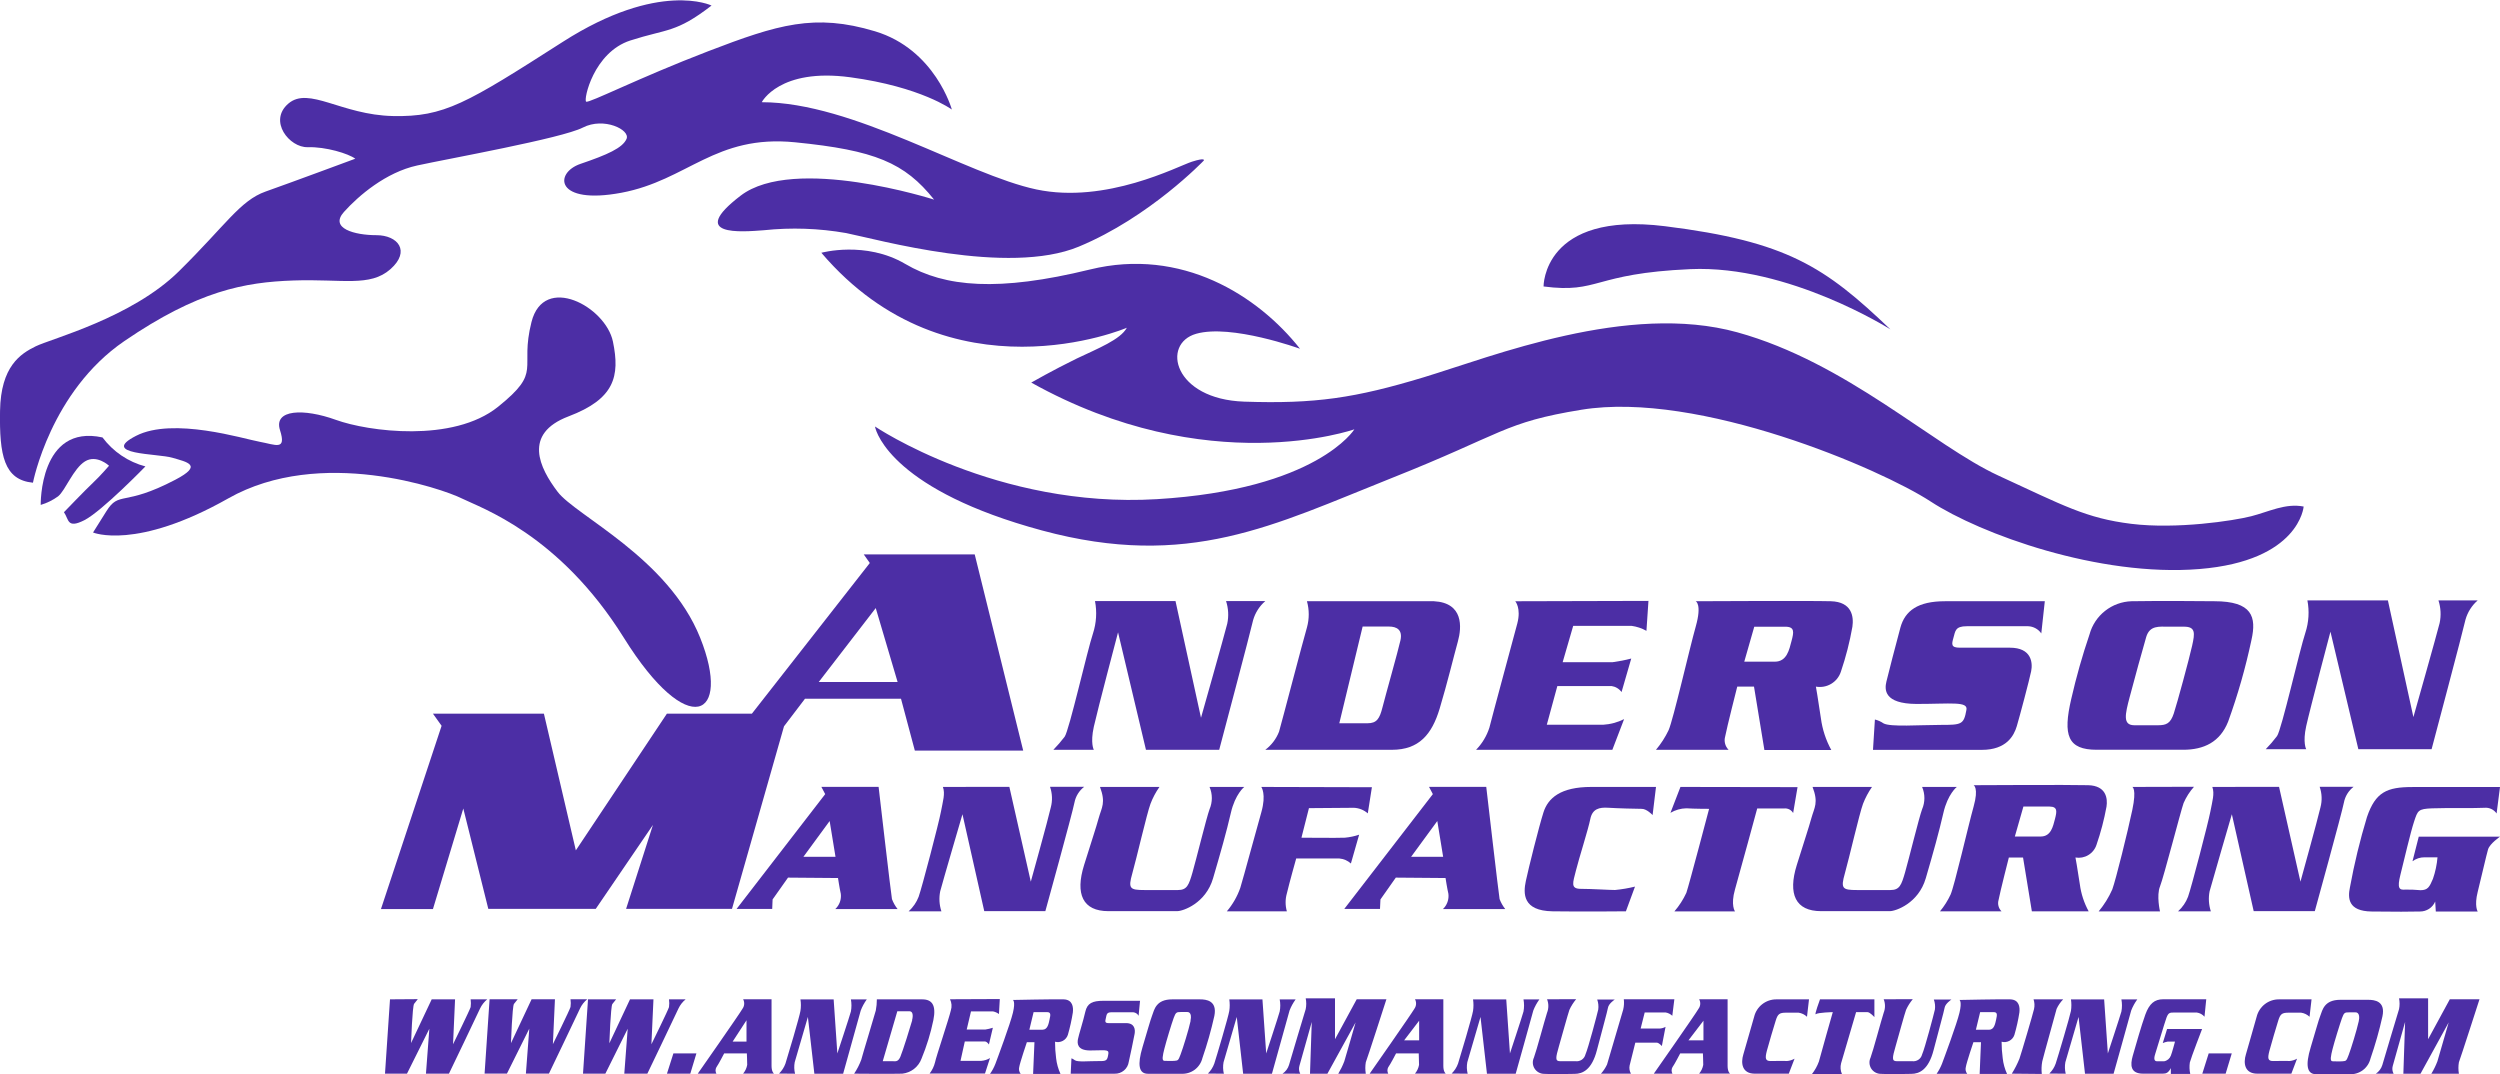 <svg xmlns="http://www.w3.org/2000/svg" width="128" height="55" viewBox="0 0 128 55" fill="none"><g clip-path="url(#clip0_247_1855)"><path d="M18.191 8.126C18.191 8.126 14.907 9.345 13.599 9.807C12.29 10.27 11.566 11.519 9.154 13.896C6.743 16.272 2.616 17.345 1.833 17.729C1.05 18.112 0.041 18.751 0.002 21.035C-0.036 23.32 0.205 24.569 1.687 24.715C1.687 24.715 2.588 20.046 6.364 17.465C10.14 14.885 12.523 14.448 15.025 14.361C17.526 14.274 18.944 14.708 19.991 13.781C21.038 12.853 20.37 12.041 19.267 12.041C18.163 12.041 16.855 11.693 17.61 10.852C18.365 10.012 19.758 8.824 21.358 8.473C22.958 8.123 28.767 7.083 29.842 6.531C30.917 5.979 32.282 6.646 32.079 7.111C31.877 7.577 31.091 7.924 29.724 8.389C28.357 8.854 28.419 10.507 31.816 9.869C35.213 9.23 36.608 6.879 40.704 7.285C44.8 7.692 46.315 8.33 47.826 10.221C47.826 10.221 40.658 7.921 37.919 10.019C35.179 12.117 37.977 11.874 39.109 11.788C40.514 11.64 41.932 11.689 43.323 11.933C44.92 12.253 51.602 14.136 55.234 12.628C58.867 11.121 61.635 8.22 61.635 8.22C61.635 8.22 61.75 8.047 61.025 8.279C60.301 8.512 56.637 10.454 53.064 9.7C49.49 8.946 43.679 5.233 39.002 5.233C39.002 5.233 39.903 3.465 43.533 3.956C47.163 4.446 48.735 5.609 48.735 5.609C48.735 5.609 47.885 2.53 44.8 1.602C41.715 0.675 39.831 1.252 36.257 2.624C32.683 3.997 30.157 5.292 30.011 5.205C29.865 5.118 30.387 2.681 32.276 2.072C34.166 1.464 34.601 1.697 36.431 0.284C36.431 0.284 33.759 -1.019 28.818 2.141C23.877 5.302 22.745 5.997 20.114 5.941C17.482 5.885 15.813 4.408 14.766 5.302C13.719 6.197 14.825 7.564 15.754 7.536C16.683 7.508 17.841 7.865 18.191 8.126Z" fill="#4C2EA5"></path><path d="M42.053 12.942C42.053 12.942 44.319 12.318 46.351 13.514C48.384 14.71 51.12 14.945 55.808 13.798C60.495 12.65 64.404 15.124 66.56 17.856C66.56 17.856 63.042 16.578 61.245 17.089C59.448 17.6 60.083 20.442 63.706 20.564C67.328 20.687 69.383 20.38 72.901 19.315C76.418 18.249 83.351 15.466 88.952 17.015C94.553 18.563 98.985 22.815 102.32 24.351C105.656 25.887 106.8 26.533 109.12 26.82C111.439 27.106 114.358 26.664 115.264 26.431C116.17 26.199 117.01 25.754 117.947 25.935C117.947 25.935 117.739 28.718 112.607 29.135C107.474 29.551 101.401 27.346 98.849 25.677C96.297 24.009 86.976 20.002 80.975 20.978C76.982 21.627 76.982 22.202 71.247 24.479C65.234 26.871 60.851 29.188 53.348 27.159C45.844 25.131 44.866 22.23 44.8 21.837C44.8 21.837 51.028 26.05 59.236 25.557C67.443 25.064 69.345 21.98 69.345 21.98C69.345 21.98 61.842 24.632 52.8 19.588C52.8 19.588 53.919 18.947 55.135 18.354C56.207 17.843 57.367 17.388 57.695 16.78C57.684 16.793 48.617 20.641 42.053 12.942Z" fill="#4C2EA5"></path><path d="M79.03 14.667C79.03 14.667 78.994 10.803 85.248 11.582C91.502 12.362 93.44 13.665 96.788 16.864C96.788 16.864 91.576 13.558 86.549 13.78C81.521 14.002 81.897 15.04 79.03 14.667Z" fill="#4C2EA5"></path><path d="M2.084 25.852C2.084 25.852 2.01 21.692 5.248 22.397C5.791 23.125 6.565 23.649 7.445 23.881C7.445 23.881 5.212 26.181 4.319 26.634C3.425 27.086 3.535 26.595 3.274 26.225C3.274 26.225 4.393 25.062 4.764 24.715C5.135 24.367 5.583 23.846 5.583 23.846C5.583 23.846 4.951 23.253 4.352 23.623C3.753 23.994 3.349 25.108 2.975 25.412C2.705 25.608 2.404 25.757 2.084 25.852Z" fill="#4C2EA5"></path><path d="M4.764 27.264C4.764 27.264 6.961 28.192 11.689 25.517C16.417 22.841 22.671 25.034 23.639 25.517C24.607 26 28.626 27.338 31.939 32.651C35.251 37.963 37.486 36.739 35.848 32.651C34.209 28.562 29.483 26.408 28.552 25.182C27.62 23.955 26.76 22.21 29.11 21.318C31.46 20.427 31.754 19.274 31.381 17.485C31.007 15.697 27.845 13.992 27.213 16.484C26.581 18.975 27.807 18.973 25.5 20.828C23.194 22.683 18.844 22.093 17.198 21.497C15.552 20.902 13.995 20.953 14.336 22.023C14.677 23.094 14.113 22.767 13.294 22.619C12.475 22.471 8.865 21.341 6.966 22.315C5.066 23.288 8.082 23.214 8.827 23.437C9.572 23.659 10.427 23.805 8.975 24.564C6.298 25.966 6.111 25.108 5.44 26.186L4.764 27.264Z" fill="#4C2EA5"></path><path d="M49.905 28.384H44.224L44.534 28.826L38.497 36.54H34.145L29.483 43.539L27.848 36.54H22.167L22.61 37.161L19.505 46.544H22.167L23.721 41.395L25.001 46.534H30.502L33.431 42.236L32.056 46.534H37.478L40.141 37.187L41.216 35.774H46.131L46.84 38.431H52.388L49.905 28.384ZM41.92 34.918L44.838 31.133L45.957 34.918H41.92Z" fill="#4C2EA5"></path><path d="M48.277 40.291C48.402 40.644 48.276 41.014 48.174 41.569C48.072 42.123 47.201 45.453 47.035 45.913C46.926 46.198 46.75 46.454 46.523 46.659H48.2C48.091 46.329 48.07 45.977 48.138 45.636C48.261 45.161 49.278 41.689 49.278 41.689L50.394 46.651H53.522C53.522 46.651 54.91 41.627 55.012 41.091C55.074 40.77 55.252 40.483 55.511 40.283H53.76C53.88 40.623 53.894 40.991 53.801 41.339C53.658 41.977 52.777 45.141 52.777 45.141L51.679 40.286L48.277 40.291Z" fill="#4C2EA5"></path><path d="M113.272 40.291C113.395 40.644 113.272 41.014 113.167 41.569C113.062 42.123 112.195 45.453 112.028 45.913C111.92 46.199 111.744 46.454 111.516 46.659H113.195C113.087 46.329 113.065 45.977 113.131 45.636C113.257 45.161 114.271 41.689 114.271 41.689L115.389 46.651H118.518C118.518 46.651 119.905 41.627 120.008 41.091C120.069 40.77 120.246 40.483 120.504 40.283H118.766C118.886 40.623 118.9 40.991 118.807 41.339C118.661 41.977 117.783 45.141 117.783 45.141L116.687 40.286L113.272 40.291Z" fill="#4C2EA5"></path><path d="M53.932 38.39H56.003C56.003 38.39 55.816 38.058 56.003 37.212C56.19 36.366 57.244 32.375 57.244 32.375L58.673 38.39H62.423C62.423 38.39 64.038 32.311 64.161 31.746C64.27 31.369 64.486 31.032 64.784 30.775H62.774C62.896 31.149 62.917 31.548 62.835 31.933C62.692 32.51 61.491 36.75 61.491 36.75L60.186 30.775H56.064C56.17 31.326 56.135 31.895 55.962 32.429C55.67 33.297 54.738 37.411 54.51 37.721C54.331 37.955 54.138 38.179 53.932 38.39Z" fill="#4C2EA5"></path><path d="M116.006 38.358H118.077C118.077 38.358 117.891 38.028 118.077 37.18C118.264 36.331 119.319 32.342 119.319 32.342L120.747 38.358H124.498C124.498 38.358 126.113 32.281 126.236 31.714C126.345 31.336 126.561 30.998 126.858 30.74H124.849C124.97 31.114 124.991 31.513 124.91 31.898C124.767 32.478 123.566 36.715 123.566 36.715L122.26 30.74H118.139C118.245 31.291 118.21 31.86 118.036 32.394C117.745 33.262 116.813 37.376 116.585 37.685C116.407 37.922 116.214 38.146 116.006 38.358Z" fill="#4C2EA5"></path><path d="M77.581 30.784C77.581 30.784 77.893 31.134 77.686 31.921C77.478 32.708 76.406 36.653 76.257 37.254C76.121 37.68 75.887 38.069 75.574 38.391H82.552L83.154 36.819C82.818 36.987 82.451 37.085 82.076 37.108H79.196L79.736 35.125H82.511C82.613 35.14 82.711 35.175 82.799 35.228C82.887 35.281 82.963 35.351 83.023 35.434L83.52 33.717C83.207 33.799 82.889 33.861 82.568 33.904H80.008L80.548 32.043H83.53C83.8 32.079 84.061 32.166 84.298 32.299L84.401 30.766L77.581 30.784Z" fill="#4C2EA5"></path><path d="M73.418 30.783H66.916C67.038 31.222 67.038 31.686 66.916 32.125C66.708 32.83 65.636 36.952 65.487 37.463C65.343 37.831 65.1 38.152 64.783 38.39H71.265C72.653 38.39 73.313 37.603 73.71 36.282C74.107 34.961 74.434 33.594 74.642 32.85C74.849 32.107 74.931 30.865 73.418 30.783ZM71.703 32.786C71.585 33.318 70.935 35.615 70.786 36.206C70.638 36.796 70.492 37.031 70.018 37.031H68.572L69.767 32.079H71.112C71.526 32.079 71.821 32.255 71.703 32.786Z" fill="#4C2EA5"></path><path d="M93.734 30.783C92.644 30.753 86.822 30.783 86.822 30.783C86.822 30.783 87.148 30.929 86.822 32.079C86.497 33.229 85.67 36.855 85.432 37.386C85.26 37.747 85.043 38.084 84.785 38.39H88.504C88.417 38.303 88.355 38.194 88.324 38.074C88.293 37.955 88.294 37.829 88.328 37.711C88.417 37.238 88.947 35.155 88.947 35.155H89.805L90.337 38.401H93.763C93.486 37.896 93.305 37.345 93.23 36.775C93.084 35.774 92.974 35.155 92.974 35.155C93.244 35.204 93.523 35.153 93.758 35.012C93.994 34.871 94.17 34.649 94.254 34.389C94.509 33.638 94.706 32.869 94.843 32.089C94.917 31.578 94.828 30.811 93.734 30.783ZM91.727 32.815C91.61 33.257 91.492 33.878 90.87 33.878H89.306L89.818 32.089H91.392C91.904 32.079 91.845 32.373 91.727 32.815Z" fill="#4C2EA5"></path><path d="M106.913 40.202C105.986 40.174 101.048 40.202 101.048 40.202C101.048 40.202 101.322 40.325 101.048 41.301C100.774 42.277 100.07 45.356 99.868 45.806C99.725 46.112 99.544 46.399 99.328 46.659H102.477C102.402 46.585 102.349 46.492 102.323 46.391C102.296 46.289 102.297 46.183 102.326 46.082C102.4 45.681 102.853 43.905 102.853 43.905H103.58L104.031 46.659H106.939C106.705 46.231 106.552 45.763 106.488 45.279C106.363 44.428 106.263 43.905 106.263 43.905C106.491 43.943 106.726 43.899 106.923 43.779C107.121 43.66 107.27 43.473 107.341 43.253C107.561 42.616 107.732 41.964 107.853 41.301C107.917 40.884 107.842 40.227 106.913 40.202ZM105.216 41.927C105.116 42.302 105.016 42.829 104.489 42.829H103.16L103.598 41.296H104.942C105.359 41.301 105.311 41.551 105.216 41.927Z" fill="#4C2EA5"></path><path d="M104.514 32.431L104.694 30.783H99.584C98.196 30.783 97.536 31.269 97.3 32.135C97.065 33.001 96.683 34.486 96.584 34.897C96.484 35.309 96.458 36.032 98.12 36.042C99.894 36.042 100.774 35.894 100.68 36.349C100.546 37.097 100.436 37.115 99.364 37.115C98.291 37.115 96.783 37.233 96.435 37.036C96.302 36.944 96.152 36.877 95.995 36.839L95.897 38.393H101.468C102.73 38.393 103.114 37.67 103.26 37.179C103.406 36.688 103.905 34.81 103.995 34.368C104.084 33.926 104.013 33.162 102.909 33.162C101.806 33.162 100.976 33.162 100.349 33.162C99.888 33.162 99.919 32.993 100.017 32.651C100.114 32.309 100.106 32.063 100.697 32.063H103.841C103.974 32.068 104.104 32.104 104.221 32.168C104.338 32.232 104.439 32.322 104.514 32.431Z" fill="#4C2EA5"></path><path d="M113.375 30.783C113.375 30.783 110.474 30.755 109.133 30.783C108.64 30.799 108.166 30.972 107.78 31.277C107.393 31.582 107.114 32.003 106.985 32.477C106.617 33.559 106.306 34.66 106.051 35.773C105.61 37.659 105.866 38.388 107.354 38.388H111.777C112.842 38.388 113.667 37.992 114.081 36.946C114.575 35.583 114.973 34.187 115.274 32.769C115.541 31.58 115.32 30.783 113.375 30.783ZM112.236 33.065C112.09 33.724 111.468 36.014 111.299 36.527C111.13 37.041 110.915 37.133 110.492 37.133H109.281C108.675 37.133 108.803 36.581 109.041 35.684C109.279 34.787 109.704 33.228 109.885 32.618C110.067 32.007 110.546 32.086 111.043 32.086H111.795C112.42 32.076 112.384 32.406 112.236 33.065Z" fill="#4C2EA5"></path><path d="M56.32 40.291H59.364C59.176 40.558 59.022 40.847 58.906 41.152C58.719 41.65 58.189 43.963 57.971 44.73C57.754 45.496 57.848 45.57 58.596 45.57H60.309C60.777 45.57 60.869 45.315 61.056 44.668C61.243 44.022 61.773 41.857 61.929 41.433C62.006 41.253 62.046 41.058 62.046 40.862C62.046 40.666 62.006 40.471 61.929 40.291H63.706C63.706 40.291 63.24 40.656 63.02 41.62C62.799 42.583 62.482 43.695 62.108 44.972C61.734 46.25 60.572 46.651 60.27 46.651H56.748C55.439 46.651 55.04 45.78 55.506 44.288C55.972 42.795 56.095 42.453 56.251 41.893C56.407 41.334 56.625 41.109 56.32 40.291Z" fill="#4C2EA5"></path><path d="M92.803 40.291H95.846C95.66 40.559 95.506 40.848 95.388 41.152C95.201 41.65 94.671 43.963 94.454 44.73C94.236 45.496 94.331 45.57 95.078 45.57H96.791C97.26 45.57 97.352 45.315 97.539 44.668C97.725 44.022 98.255 41.857 98.412 41.433C98.489 41.253 98.529 41.058 98.529 40.862C98.529 40.666 98.489 40.471 98.412 40.291H100.188C100.188 40.291 99.722 40.656 99.502 41.62C99.282 42.583 98.972 43.695 98.598 44.972C98.225 46.25 97.062 46.651 96.76 46.651H93.238C91.93 46.651 91.53 45.78 91.996 44.288C92.462 42.795 92.585 42.453 92.741 41.893C92.897 41.334 93.115 41.109 92.803 40.291Z" fill="#4C2EA5"></path><path d="M64.579 40.291C64.579 40.291 64.847 40.654 64.579 41.592C64.31 42.529 63.695 44.827 63.503 45.458C63.349 45.897 63.116 46.304 62.815 46.659H65.887C65.802 46.36 65.802 46.043 65.887 45.744C66.022 45.172 66.365 43.955 66.365 43.955H68.577C68.797 43.973 69.004 44.063 69.166 44.211L69.588 42.736C69.352 42.816 69.107 42.867 68.859 42.89C68.513 42.908 66.634 42.89 66.634 42.89L67.018 41.377C67.018 41.377 68.918 41.359 69.322 41.359C69.584 41.371 69.834 41.472 70.031 41.645L70.241 40.306L64.579 40.291Z" fill="#4C2EA5"></path><path d="M84.613 41.732L84.787 40.291H81.472C79.9 40.291 79.26 40.861 79.027 41.589C78.794 42.317 78.259 44.464 78.124 45.103C77.988 45.741 77.95 46.636 79.493 46.659C81.037 46.682 83.246 46.659 83.246 46.659L83.712 45.394C83.376 45.477 83.033 45.535 82.688 45.568C82.396 45.568 81.495 45.509 80.942 45.509C80.389 45.509 80.535 45.19 80.686 44.579C80.837 43.968 81.319 42.461 81.423 41.937C81.528 41.413 81.879 41.326 82.345 41.357C82.811 41.387 83.799 41.413 84.06 41.413C84.321 41.413 84.613 41.732 84.613 41.732Z" fill="#4C2EA5"></path><path d="M86.039 40.291L85.527 41.617C85.774 41.471 86.054 41.391 86.341 41.385C86.72 41.413 87.506 41.413 87.506 41.413C87.506 41.413 86.482 45.304 86.341 45.713C86.182 46.057 85.976 46.377 85.729 46.664H88.832C88.832 46.664 88.599 46.352 88.832 45.537C89.065 44.722 89.969 41.395 89.969 41.395H91.335C91.429 41.382 91.523 41.398 91.608 41.439C91.692 41.481 91.762 41.546 91.809 41.627L92.034 40.301L86.039 40.291Z" fill="#4C2EA5"></path><path d="M109.174 40.291C109.174 40.291 109.407 40.367 109.174 41.471C108.941 42.575 108.329 45.049 108.15 45.537C107.971 45.943 107.735 46.322 107.451 46.664H110.592C110.592 46.664 110.403 45.856 110.592 45.386C110.781 44.916 111.654 41.523 111.8 41.116C111.932 40.812 112.111 40.53 112.333 40.283L109.174 40.291Z" fill="#4C2EA5"></path><path d="M127.826 41.65L128 40.296H123.52C122.209 40.296 121.628 40.551 121.19 41.829C120.831 43.013 120.54 44.215 120.317 45.432C120.202 45.984 120.217 46.656 121.431 46.669C122.644 46.682 123.43 46.684 123.896 46.669C124.063 46.672 124.227 46.624 124.368 46.533C124.508 46.442 124.617 46.312 124.682 46.158L124.713 46.669H126.858C126.858 46.669 126.676 46.39 126.858 45.665C127.04 44.939 127.301 43.784 127.388 43.49C127.475 43.196 128 42.838 128 42.838H123.84L123.52 44.096C123.698 43.963 123.915 43.892 124.137 43.894H124.8C124.769 44.269 124.69 44.639 124.567 44.995C124.393 45.404 124.311 45.578 123.927 45.578C123.672 45.554 123.415 45.544 123.159 45.547C122.839 45.578 122.724 45.491 122.903 44.78C123.082 44.07 123.415 42.624 123.602 42.062C123.789 41.499 123.804 41.415 124.518 41.387C125.232 41.359 126.756 41.387 127.204 41.359C127.324 41.347 127.445 41.368 127.555 41.42C127.664 41.471 127.758 41.551 127.826 41.65Z" fill="#4C2EA5"></path><path d="M42.767 46.544H45.957C45.834 46.39 45.737 46.217 45.668 46.033C45.627 45.846 44.984 40.286 44.984 40.286H42.053L42.25 40.659L37.714 46.536H39.537L39.557 46.051L40.346 44.934L42.906 44.955C42.906 44.955 42.987 45.494 43.049 45.762C43.067 45.905 43.05 46.051 43.002 46.187C42.953 46.322 42.872 46.445 42.767 46.544ZM41.134 43.869L42.478 42.036L42.778 43.869H41.134Z" fill="#4C2EA5"></path><path d="M73.879 46.544H77.069C76.946 46.39 76.849 46.217 76.779 46.033C76.739 45.846 76.096 40.286 76.096 40.286H73.165L73.362 40.659L68.828 46.536H70.656L70.679 46.051L71.465 44.934L74.012 44.955C74.012 44.955 74.094 45.494 74.158 45.762C74.176 45.905 74.159 46.05 74.111 46.186C74.063 46.322 73.983 46.444 73.879 46.544ZM72.248 43.869L73.59 42.036L73.889 43.869H72.248Z" fill="#4C2EA5"></path><path d="M48.64 51.162C48.728 51.338 48.744 51.541 48.684 51.729C48.599 52.122 47.931 54.095 47.872 54.397C47.821 54.603 47.727 54.796 47.596 54.964H50.432L50.688 54.172C50.555 54.253 50.405 54.302 50.25 54.315H49.178L49.398 53.323H50.422C50.539 53.323 50.632 53.479 50.632 53.479L50.834 52.621C50.708 52.661 50.578 52.692 50.447 52.713H49.495L49.715 51.782H50.834C50.947 51.804 51.053 51.85 51.146 51.918L51.19 51.151L48.64 51.162Z" fill="#4C2EA5"></path><path d="M102.925 51.167C102.464 51.152 100.326 51.198 100.326 51.198C100.326 51.198 100.462 51.272 100.326 51.847C100.191 52.422 99.528 54.203 99.428 54.469C99.357 54.649 99.265 54.821 99.154 54.98H100.723C100.685 54.933 100.658 54.878 100.645 54.819C100.632 54.76 100.633 54.698 100.649 54.64C100.685 54.402 101.038 53.362 101.038 53.362H101.427L101.358 54.985H102.761C102.643 54.729 102.568 54.455 102.538 54.175C102.501 53.897 102.482 53.617 102.482 53.337C102.615 53.373 102.757 53.357 102.879 53.292C103.001 53.227 103.094 53.118 103.137 52.987C103.248 52.609 103.333 52.225 103.393 51.837C103.424 51.566 103.385 51.182 102.925 51.167ZM102.205 52.189C102.154 52.412 102.105 52.721 101.844 52.721H101.166L101.384 51.821H102.067C102.28 51.816 102.254 51.964 102.205 52.184V52.189Z" fill="#4C2EA5"></path><path d="M58.296 52.008L58.37 51.241H56.489C55.928 51.241 55.665 51.366 55.567 51.806C55.47 52.245 55.229 52.997 55.191 53.204C55.153 53.411 55.14 53.779 55.805 53.784C56.522 53.784 56.783 53.71 56.75 53.94C56.696 54.32 56.653 54.333 56.218 54.328C55.782 54.323 55.178 54.387 55.037 54.287C54.897 54.188 54.858 54.188 54.858 54.188L54.82 54.974H57.068C57.243 54.98 57.415 54.92 57.549 54.807C57.683 54.694 57.771 54.535 57.794 54.361C57.856 54.106 58.05 53.16 58.092 52.933C58.133 52.705 58.092 52.383 57.651 52.383H56.753C56.568 52.383 56.578 52.299 56.62 52.128C56.66 51.957 56.655 51.829 56.893 51.829H58.028C58.084 51.835 58.137 51.854 58.184 51.885C58.231 51.916 58.269 51.959 58.296 52.008Z" fill="#4C2EA5"></path><path d="M19.968 51.166L19.712 54.971H20.838L21.983 52.672L21.809 54.971H22.986C22.986 54.971 24.461 51.905 24.581 51.632C24.667 51.452 24.791 51.294 24.945 51.166H24.097C24.115 51.298 24.115 51.431 24.097 51.562C24.061 51.7 23.196 53.466 23.196 53.466L23.299 51.166H22.103L21.046 53.405C21.046 53.405 21.115 51.501 21.202 51.396C21.289 51.292 21.391 51.156 21.391 51.156L19.968 51.166Z" fill="#4C2EA5"></path><path d="M25.067 51.162L24.811 54.967H25.956L27.1 52.667L26.926 54.967H28.106C28.106 54.967 29.578 51.901 29.701 51.627C29.787 51.447 29.911 51.288 30.065 51.162H29.21C29.229 51.293 29.229 51.427 29.21 51.558C29.176 51.699 28.308 53.462 28.308 53.462L28.413 51.162H27.218L26.161 53.411C26.161 53.411 26.23 51.507 26.314 51.402C26.399 51.297 26.506 51.162 26.506 51.162H25.067Z" fill="#4C2EA5"></path><path d="M30.106 51.167L29.85 54.972H30.994L32.138 52.672L31.964 54.972H33.144C33.144 54.972 34.616 51.906 34.739 51.632C34.825 51.452 34.949 51.293 35.103 51.167H34.253C34.272 51.298 34.272 51.432 34.253 51.563C34.219 51.701 33.352 53.467 33.352 53.467L33.457 51.167H32.256L31.199 53.416C31.199 53.416 31.268 51.512 31.352 51.407C31.437 51.302 31.544 51.167 31.544 51.167H30.106Z" fill="#4C2EA5"></path><path d="M34.478 53.935L34.148 54.972H35.343L35.656 53.935H34.478Z" fill="#4C2EA5"></path><path d="M113.085 53.935L112.758 54.972H113.953L114.266 53.935H113.085Z" fill="#4C2EA5"></path><path d="M39.626 54.967C39.626 54.967 39.503 54.885 39.503 54.573V51.162H38.049C38.09 51.239 38.108 51.325 38.102 51.411C38.096 51.498 38.065 51.58 38.014 51.65C37.893 51.875 35.725 54.972 35.725 54.972H36.68C36.651 54.922 36.636 54.865 36.636 54.807C36.636 54.749 36.651 54.693 36.68 54.642C36.782 54.504 37.077 53.935 37.077 53.935H38.239C38.239 53.935 38.257 54.333 38.257 54.522C38.228 54.686 38.156 54.839 38.049 54.967H39.626ZM38.221 53.329H37.512L38.221 52.238V53.329Z" fill="#4C2EA5"></path><path d="M39.885 54.966C40.033 54.824 40.146 54.648 40.215 54.455C40.317 54.143 40.942 52.033 40.983 51.757C41.014 51.562 41.014 51.364 40.983 51.169H42.683L42.872 53.936C42.872 53.936 43.497 52.05 43.566 51.79C43.604 51.585 43.604 51.374 43.566 51.169H44.38C44.252 51.344 44.148 51.536 44.07 51.739C44.017 51.946 43.169 54.974 43.169 54.974H41.695L41.364 52.068C41.364 52.068 40.758 54.161 40.689 54.386C40.653 54.581 40.659 54.781 40.706 54.974L39.885 54.966Z" fill="#4C2EA5"></path><path d="M61.842 54.966C61.99 54.824 62.103 54.648 62.172 54.455C62.277 54.143 62.899 52.033 62.94 51.757C62.969 51.562 62.969 51.364 62.94 51.169H64.637L64.829 53.936C64.829 53.936 65.451 52.05 65.52 51.79C65.56 51.585 65.56 51.374 65.52 51.169H66.337C66.208 51.344 66.103 51.536 66.025 51.739C65.971 51.946 65.124 54.974 65.124 54.974H63.649L63.322 52.068C63.322 52.068 62.715 54.161 62.646 54.386C62.61 54.581 62.615 54.781 62.661 54.974L61.842 54.966Z" fill="#4C2EA5"></path><path d="M74.322 54.966C74.47 54.824 74.583 54.648 74.652 54.455C74.754 54.143 75.379 52.033 75.42 51.757C75.449 51.562 75.449 51.364 75.42 51.169H77.12L77.309 53.936C77.309 53.936 77.934 52.05 78.003 51.79C78.041 51.585 78.041 51.374 78.003 51.169H78.817C78.689 51.345 78.584 51.536 78.505 51.739C78.454 51.946 77.604 54.974 77.604 54.974H76.132L75.802 52.068C75.802 52.068 75.195 54.161 75.126 54.386C75.09 54.581 75.096 54.781 75.144 54.974L74.322 54.966Z" fill="#4C2EA5"></path><path d="M104.924 54.966C105.072 54.824 105.184 54.649 105.252 54.455C105.357 54.143 105.981 52.033 106.033 51.757C106.062 51.562 106.062 51.364 106.033 51.169H107.732L107.922 53.936C107.922 53.936 108.544 52.05 108.616 51.79C108.654 51.585 108.654 51.374 108.616 51.169H109.43C109.301 51.344 109.196 51.536 109.117 51.739C109.066 51.946 108.216 54.974 108.216 54.974H106.752L106.422 52.068C106.422 52.068 105.815 54.161 105.746 54.386C105.711 54.581 105.717 54.781 105.764 54.974L104.924 54.966Z" fill="#4C2EA5"></path><path d="M47.217 51.167H44.895C44.895 51.358 44.877 51.549 44.841 51.737C44.79 51.944 44.15 54.037 44.096 54.261C44.002 54.511 43.88 54.749 43.732 54.972C43.732 54.972 45.691 54.99 46.195 54.972C46.415 54.949 46.623 54.864 46.798 54.729C46.972 54.594 47.105 54.412 47.181 54.205C47.445 53.568 47.648 52.908 47.788 52.233C47.944 51.461 47.718 51.167 47.217 51.167ZM46.705 52.238C46.636 52.493 46.218 53.83 46.098 54.108C45.977 54.387 45.842 54.333 45.681 54.333H45.197L45.942 51.778H46.582C46.73 51.788 46.766 51.98 46.697 52.238H46.705Z" fill="#4C2EA5"></path><path d="M74.02 54.967C74.02 54.967 73.899 54.885 73.899 54.573V51.162H72.448C72.489 51.238 72.508 51.325 72.502 51.411C72.496 51.497 72.466 51.58 72.415 51.65C72.292 51.875 70.126 54.972 70.126 54.972H71.078C71.05 54.922 71.036 54.865 71.036 54.807C71.036 54.75 71.05 54.693 71.078 54.642C71.183 54.504 71.478 53.935 71.478 53.935H72.64C72.64 53.935 72.655 54.333 72.655 54.522C72.626 54.686 72.555 54.839 72.448 54.967H74.02ZM71.892 53.265L72.66 52.261V53.265H71.892Z" fill="#4C2EA5"></path><path d="M88.576 54.967C88.576 54.967 88.453 54.885 88.453 54.573V51.162H86.996C87.038 51.238 87.058 51.325 87.052 51.411C87.046 51.498 87.015 51.581 86.963 51.65C86.843 51.875 84.675 54.972 84.675 54.972H85.629C85.601 54.922 85.586 54.865 85.586 54.807C85.586 54.749 85.601 54.693 85.629 54.642C85.732 54.504 86.026 53.935 86.026 53.935H87.189C87.189 53.935 87.206 54.333 87.206 54.522C87.177 54.686 87.104 54.84 86.996 54.967H88.576ZM86.449 53.265L87.217 52.261V53.265H86.449Z" fill="#4C2EA5"></path><path d="M65.664 54.972C65.823 54.867 65.941 54.709 65.997 54.527C66.074 54.238 66.785 51.9 66.852 51.668C66.889 51.485 66.889 51.296 66.852 51.113H68.352V53.209L69.463 51.164H70.984C70.984 51.164 69.996 54.231 69.929 54.387C69.896 54.581 69.896 54.78 69.929 54.974H68.519C68.64 54.773 68.744 54.561 68.828 54.341C68.908 54.085 69.407 52.347 69.407 52.347L67.963 54.974H67.072L67.162 52.325C67.162 52.325 66.596 54.353 66.529 54.576C66.491 54.709 66.506 54.852 66.573 54.974L65.664 54.972Z" fill="#4C2EA5"></path><path d="M121.644 54.972C121.803 54.867 121.921 54.709 121.976 54.527C122.053 54.238 122.765 51.9 122.831 51.668C122.868 51.485 122.868 51.296 122.831 51.113H124.319V53.209L125.43 51.164H126.95C126.95 51.164 125.962 54.231 125.896 54.387C125.862 54.581 125.862 54.78 125.896 54.974H124.485C124.607 54.773 124.711 54.561 124.795 54.341C124.874 54.085 125.373 52.347 125.373 52.347L123.93 54.974H123.052L123.141 52.325C123.141 52.325 122.575 54.353 122.509 54.576C122.47 54.709 122.486 54.852 122.552 54.974L121.644 54.972Z" fill="#4C2EA5"></path><path d="M61.44 51.167H60.017C59.187 51.167 59.1 51.696 58.992 51.985C58.885 52.273 58.772 52.695 58.498 53.61C58.224 54.525 58.309 54.977 58.772 54.977C59.236 54.977 59.796 54.977 60.472 54.977C60.719 54.992 60.964 54.92 61.164 54.774C61.363 54.627 61.504 54.415 61.563 54.175C61.808 53.467 62.012 52.746 62.175 52.015C62.333 51.226 61.752 51.167 61.44 51.167ZM60.961 52.261C60.859 52.733 60.569 53.663 60.449 53.98C60.329 54.297 60.319 54.3 60.129 54.315C59.94 54.33 59.766 54.315 59.617 54.315C59.469 54.315 59.53 54.039 59.617 53.692C59.704 53.344 59.993 52.386 60.096 52.11C60.198 51.834 60.242 51.816 60.444 51.816H60.792C60.792 51.816 61.056 51.791 60.953 52.261H60.961Z" fill="#4C2EA5"></path><path d="M121.247 51.19H119.823C118.996 51.19 118.909 51.718 118.799 52.007C118.689 52.296 118.582 52.718 118.305 53.632C118.029 54.547 118.116 54.999 118.582 54.999C119.047 54.999 119.606 54.999 120.281 54.999C120.528 55.015 120.773 54.943 120.972 54.797C121.171 54.65 121.312 54.437 121.369 54.197C121.614 53.489 121.819 52.769 121.981 52.038C122.148 51.248 121.567 51.19 121.247 51.19ZM120.768 52.286C120.665 52.756 120.376 53.686 120.256 54.005C120.135 54.325 120.125 54.322 119.938 54.338C119.751 54.353 119.575 54.338 119.426 54.338C119.278 54.338 119.339 54.062 119.426 53.714C119.513 53.367 119.808 52.408 119.91 52.127C120.013 51.846 120.056 51.833 120.258 51.833H120.609C120.609 51.833 120.87 51.813 120.768 52.286Z" fill="#4C2EA5"></path><path d="M79.209 51.162C79.297 51.383 79.297 51.63 79.209 51.852C79.071 52.283 78.674 53.781 78.536 54.151C78.494 54.241 78.475 54.339 78.481 54.438C78.488 54.536 78.519 54.631 78.573 54.715C78.626 54.797 78.7 54.866 78.787 54.912C78.874 54.959 78.972 54.983 79.071 54.982C79.583 55.013 80.21 54.982 80.622 54.982C81.034 54.982 81.503 54.77 81.761 53.773C82.02 52.777 82.294 51.793 82.33 51.589C82.365 51.384 82.675 51.177 82.675 51.177H81.777C81.835 51.341 81.854 51.516 81.83 51.688C81.777 51.928 81.318 53.666 81.175 53.988C81.148 54.099 81.08 54.195 80.986 54.259C80.891 54.322 80.776 54.349 80.663 54.333H79.872C79.616 54.333 79.647 54.162 79.818 53.566C79.99 52.971 80.269 51.949 80.353 51.706C80.443 51.509 80.559 51.325 80.699 51.159L79.209 51.162Z" fill="#4C2EA5"></path><path d="M96.445 51.162C96.533 51.383 96.533 51.63 96.445 51.852C96.307 52.283 95.91 53.781 95.772 54.151C95.73 54.241 95.711 54.339 95.718 54.438C95.724 54.536 95.756 54.631 95.809 54.715C95.863 54.797 95.936 54.866 96.024 54.912C96.111 54.959 96.208 54.983 96.307 54.982C96.819 55.013 97.446 54.982 97.858 54.982C98.271 54.982 98.739 54.77 98.998 53.773C99.256 52.777 99.53 51.793 99.566 51.589C99.602 51.384 99.912 51.177 99.912 51.177H99.013C99.072 51.341 99.09 51.516 99.067 51.688C99.013 51.928 98.555 53.666 98.411 53.988C98.384 54.099 98.317 54.195 98.222 54.259C98.127 54.322 98.012 54.349 97.899 54.333H97.108C96.852 54.333 96.883 54.162 97.055 53.566C97.226 52.971 97.503 51.949 97.59 51.706C97.679 51.509 97.795 51.325 97.935 51.159L96.445 51.162Z" fill="#4C2EA5"></path><path d="M83.139 51.162H85.727L85.622 52.008C85.526 51.919 85.406 51.859 85.276 51.837H84.209L84.001 52.662H84.966C85.075 52.657 85.181 52.627 85.276 52.575L85.087 53.556C85.087 53.556 84.933 53.385 84.831 53.385H83.728C83.728 53.385 83.487 54.331 83.436 54.556C83.408 54.698 83.433 54.846 83.505 54.972H81.969C82.096 54.832 82.201 54.673 82.281 54.502C82.332 54.331 83.049 51.888 83.108 51.691C83.15 51.518 83.16 51.339 83.139 51.162Z" fill="#4C2EA5"></path><path d="M92.518 52.059L92.621 51.167H90.949C90.687 51.166 90.432 51.254 90.225 51.416C90.019 51.577 89.874 51.804 89.812 52.059C89.656 52.57 89.398 53.538 89.259 53.986C89.121 54.433 89.19 54.972 89.846 54.972H91.586L91.881 54.205C91.759 54.274 91.624 54.315 91.484 54.325C91.346 54.31 90.931 54.325 90.657 54.325C90.383 54.325 90.363 54.187 90.465 53.794C90.567 53.4 90.803 52.631 90.911 52.273C91.018 51.916 91.105 51.849 91.448 51.849H92.088C92.25 51.873 92.4 51.946 92.518 52.059Z" fill="#4C2EA5"></path><path d="M118.249 52.059L118.351 51.167H116.68C116.417 51.166 116.162 51.254 115.955 51.416C115.749 51.578 115.603 51.804 115.54 52.059C115.387 52.57 115.128 53.538 114.99 53.986C114.852 54.433 114.921 54.972 115.576 54.972H117.317L117.609 54.205C117.488 54.273 117.353 54.314 117.215 54.325C117.076 54.31 116.662 54.325 116.385 54.325C116.109 54.325 116.093 54.187 116.196 53.794C116.298 53.4 116.534 52.631 116.641 52.273C116.749 51.916 116.833 51.849 117.179 51.849H117.816C117.979 51.872 118.13 51.946 118.249 52.059Z" fill="#4C2EA5"></path><path d="M93.184 51.167H95.969V52.077C95.969 52.077 95.746 51.821 95.613 51.821H95.032C95.032 51.821 94.344 54.172 94.264 54.44C94.216 54.624 94.231 54.819 94.308 54.992H92.772C92.923 54.798 93.043 54.582 93.128 54.351C93.194 54.083 93.839 51.821 93.839 51.821C93.839 51.821 93.071 51.839 92.971 51.926C92.872 52.013 93.184 51.167 93.184 51.167Z" fill="#4C2EA5"></path><path d="M104.118 51.167H105.633C105.495 51.31 105.381 51.475 105.298 51.655C105.254 51.834 104.63 54.057 104.563 54.346C104.524 54.557 104.516 54.773 104.54 54.987L103.004 54.972C103.157 54.728 103.288 54.472 103.396 54.205C103.496 53.914 104.074 51.959 104.141 51.67C104.18 51.504 104.172 51.33 104.118 51.167Z" fill="#4C2EA5"></path><path d="M112.87 52.056L112.96 51.162H110.756C110.31 51.162 110.044 51.389 109.842 51.944C109.64 52.498 109.33 53.59 109.197 54.057C109.064 54.525 109.064 54.972 109.732 54.972H110.733C110.912 54.972 111.022 54.926 111.147 54.686V54.987H112.141C112.098 54.793 112.091 54.593 112.12 54.397C112.179 54.157 112.747 52.685 112.747 52.685H110.955L110.733 53.406C110.815 53.37 110.901 53.344 110.989 53.329H111.36C111.36 53.329 111.214 53.886 111.147 54.05C111.12 54.123 111.073 54.189 111.013 54.24C110.952 54.29 110.88 54.324 110.802 54.338H110.454C110.338 54.338 110.241 54.282 110.349 53.955C110.456 53.628 110.83 52.358 110.927 52.097C111.025 51.837 111.109 51.842 111.332 51.842H112.479C112.631 51.864 112.77 51.94 112.87 52.056Z" fill="#4C2EA5"></path><path d="M54.461 51.167C54.001 51.152 51.863 51.198 51.863 51.198C51.863 51.198 51.999 51.272 51.863 51.847C51.727 52.422 51.064 54.203 50.964 54.469C50.894 54.649 50.802 54.821 50.69 54.98H52.26C52.221 54.933 52.194 54.878 52.181 54.819C52.167 54.76 52.168 54.699 52.183 54.64C52.221 54.402 52.575 53.362 52.575 53.362H52.964L52.895 54.985H54.297C54.179 54.729 54.103 54.455 54.072 54.175C54.036 53.897 54.018 53.617 54.018 53.337C54.152 53.373 54.294 53.357 54.416 53.292C54.538 53.227 54.63 53.118 54.674 52.987C54.783 52.609 54.869 52.225 54.93 51.837C54.961 51.566 54.922 51.182 54.461 51.167ZM53.739 52.189C53.691 52.412 53.64 52.721 53.378 52.721H52.703L52.92 51.821H53.604C53.814 51.816 53.791 51.964 53.739 52.184V52.189Z" fill="#4C2EA5"></path></g><defs><clipPath id="clip0_247_1855"><rect width="128" height="55" fill="white"></rect></clipPath></defs></svg>